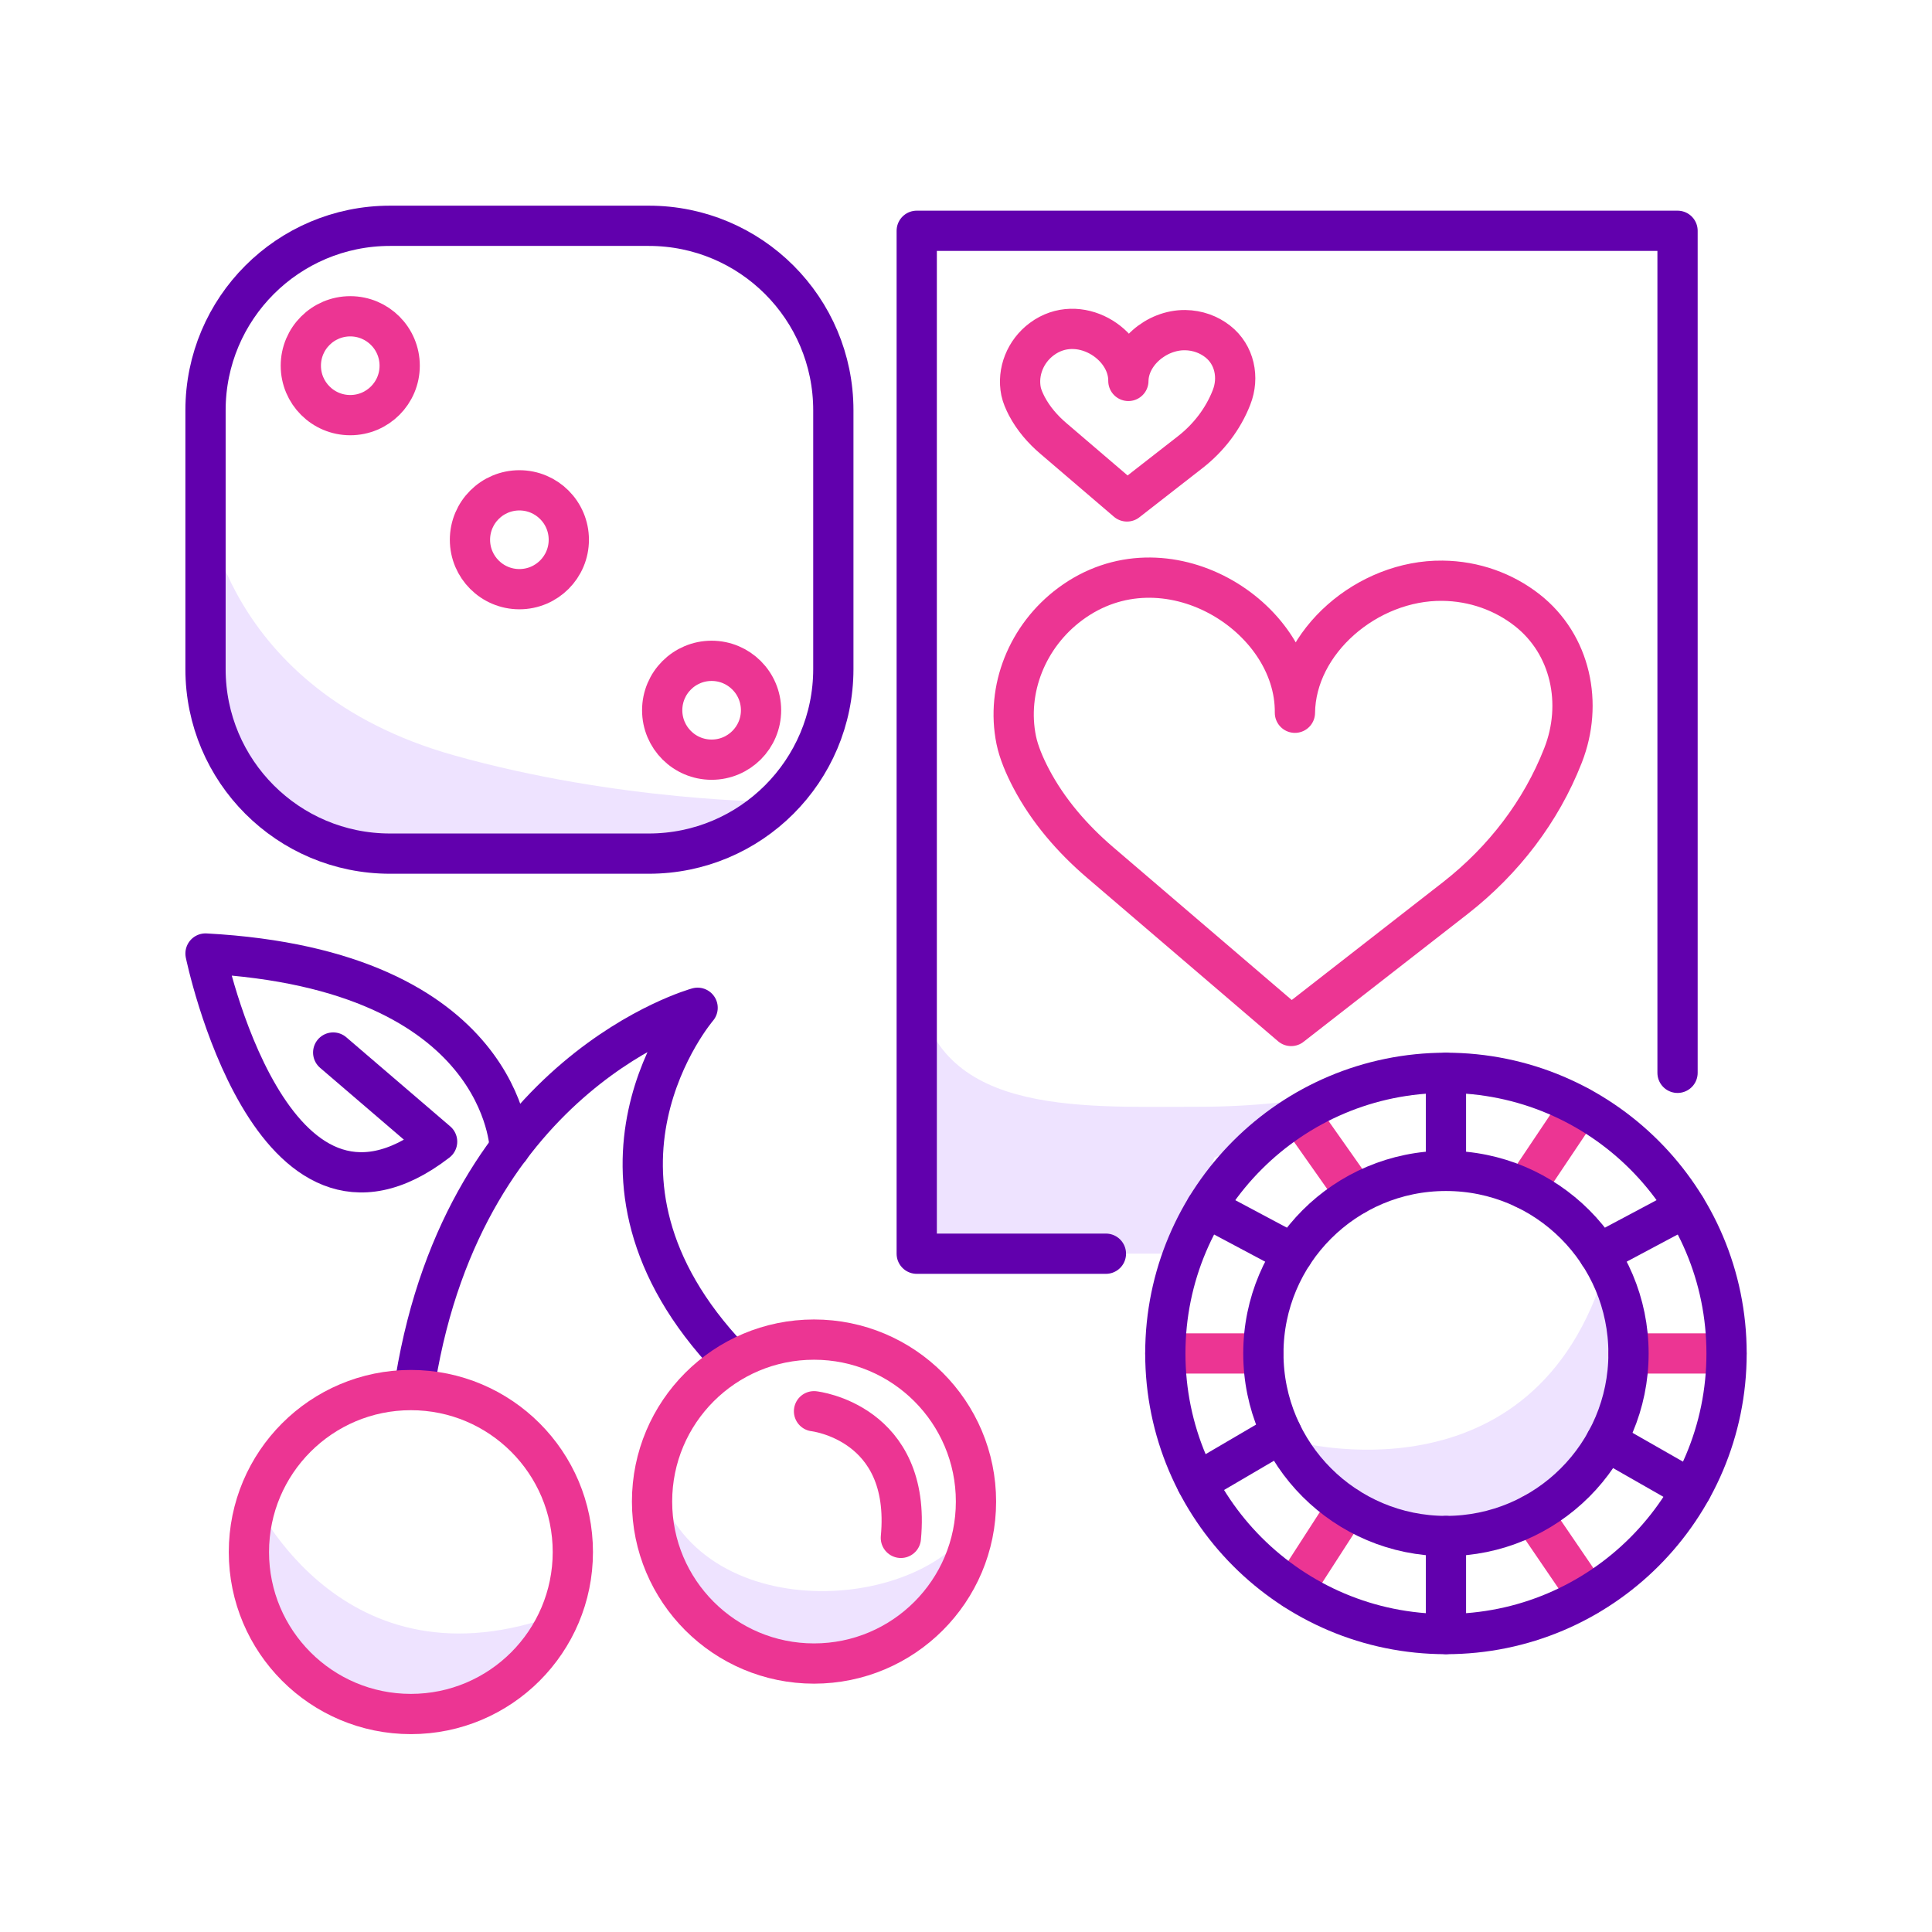 <?xml version="1.0" encoding="utf-8"?>
<!-- Generator: Adobe Illustrator 23.0.2, SVG Export Plug-In . SVG Version: 6.00 Build 0)  -->
<!DOCTYPE svg PUBLIC "-//W3C//DTD SVG 1.1//EN" "http://www.w3.org/Graphics/SVG/1.1/DTD/svg11.dtd">
<svg version="1.1" xmlns="http://www.w3.org/2000/svg" xmlns:xlink="http://www.w3.org/1999/xlink" x="0px" y="0px"
	 viewBox="0 0 24 24" style="enable-background:new 0 0 24 24;" xml:space="preserve">
<g id="giudes">
</g>
<g id="colors" style="display:none;">
	<rect x="-5.26" y="0.468" style="display:inline;fill:#EEE3FF;" width="1.798" height="1.798"/>
	<rect x="-7.384" y="0.404" style="display:inline;fill:#6100AD;" width="1.798" height="1.798"/>
	<rect x="-3.252" y="0.468" style="display:inline;fill:#EC3593;" width="1.798" height="1.798"/>
	<line style="display:inline;fill:none;stroke:#6100AD;stroke-width:0.5;stroke-linecap:round;stroke-miterlimit:10;" x1="-6.485" y1="3.402" x2="-6.485" y2="6.528"/>
	<line style="display:inline;fill:none;stroke:#EC3593;stroke-width:0.5;stroke-linecap:round;stroke-linejoin:round;stroke-miterlimit:10;" x1="-2.594" y1="3.466" x2="-2.594" y2="6.592"/>
</g>
<g id="shadow">
	<path style="fill:#EEE3FF;" d="M3.092,18.511c0,0,1.063,2.495,3.742,1.579c0,0-0.853,1.806-2.84,0.658
		C2.553,19.82,3.092,18.511,3.092,18.511z"/>
	<path style="fill:#EEE3FF;" d="M8.1,18.12c0.247,2.032,3.128,2.005,3.951,0.878c0,0-0.688,1.74-2.257,1.488S8.1,18.12,8.1,18.12z"/>
	<path style="fill:#EEE3FF;" d="M11.388,12.146c0.146,1.719,1.982,1.603,3.479,1.603s2.232-0.312,2.232-0.312l-2.015,0.945l-0.379,1.191
		h-3.317V12.146z"/>
	<path style="fill:#EEE3FF;" d="M2.553,6.229c0,0,0.199,2.341,3.083,3.153c2.056,0.579,4.015,0.579,4.015,0.579s-0.77,0.854-2.536,0.643
		S4.022,10.45,4.022,10.45L2.993,9.661L2.553,8.433V6.229z"/>
	<path style="fill:#EEE3FF;" d="M16.062,17.9c0,0,3.004,0.844,3.89-2.169c0,0,0.929,2.123-1.21,3.208C16.842,19.69,16.062,17.9,16.062,17.9z
		"/>
</g>
<g id="linework">
	<line style="fill:none;stroke:#EC3593;stroke-width:0.5;stroke-linecap:round;stroke-linejoin:round;stroke-miterlimit:10;" x1="16.734" y1="18.72" x2="16.074" y2="19.743"/>
	<line style="fill:none;stroke:#EC3593;stroke-width:0.5;stroke-linecap:round;stroke-linejoin:round;stroke-miterlimit:10;" x1="19.035" y1="18.811" x2="19.723" y2="19.82"/>
	<line style="fill:none;stroke:#EC3593;stroke-width:0.5;stroke-linecap:round;stroke-linejoin:round;stroke-miterlimit:10;" x1="20.23" y1="16.813" x2="21.447" y2="16.813"/>
	<line style="fill:none;stroke:#EC3593;stroke-width:0.5;stroke-linecap:round;stroke-linejoin:round;stroke-miterlimit:10;" x1="18.942" y1="14.768" x2="19.625" y2="13.749"/>
	<line style="fill:none;stroke:#EC3593;stroke-width:0.5;stroke-linecap:round;stroke-linejoin:round;stroke-miterlimit:10;" x1="16.842" y1="14.84" x2="16.197" y2="13.924"/>
	<line style="fill:none;stroke:#EC3593;stroke-width:0.5;stroke-linecap:round;stroke-linejoin:round;stroke-miterlimit:10;" x1="15.693" y1="16.813" x2="14.476" y2="16.813"/>
	<path style="fill:none;stroke:#6100AD;stroke-width:0.5;stroke-linecap:round;stroke-linejoin:round;stroke-miterlimit:10;" d="M5.16,17.149c0.629-3.843,3.506-4.63,3.506-4.63s-1.776,2.068,0.405,4.36"/>
	<path style="fill:none;stroke:#6100AD;stroke-width:0.5;stroke-linecap:round;stroke-linejoin:round;stroke-miterlimit:10;" d="M6.333,14.264c0,0-0.049-2.217-3.78-2.419c0,0,0.809,3.933,2.877,2.337l-1.291-1.107"/>
	<path style="fill:none;stroke:#EC3593;stroke-width:0.5;stroke-linecap:round;stroke-linejoin:round;stroke-miterlimit:10;" d="M16.039,12.745l-2.373-2.031c-0.347-0.297-0.647-0.645-0.856-1.042c-0.084-0.16-0.155-0.328-0.186-0.479
		c-0.128-0.631,0.137-1.293,0.67-1.689c1.177-0.875,2.806,0.144,2.792,1.35l0,0c0.01-0.885,0.902-1.65,1.832-1.64
		c0.399,0.004,0.764,0.14,1.05,0.363c0.55,0.429,0.698,1.169,0.45,1.803c-0.001,0.003-0.002,0.005-0.003,0.008
		c-0.271,0.691-0.736,1.299-1.335,1.767L16.039,12.745"/>
	<path style="fill:none;stroke:#EC3593;stroke-width:0.5;stroke-linecap:round;stroke-linejoin:round;stroke-miterlimit:10;" d="M14,6.229l-0.914-0.782c-0.134-0.114-0.249-0.248-0.33-0.401c-0.032-0.062-0.06-0.126-0.072-0.184
		c-0.049-0.243,0.053-0.498,0.258-0.65c0.453-0.337,1.08,0.055,1.075,0.52l0,0c0.004-0.341,0.347-0.635,0.705-0.631
		c0.154,0.002,0.294,0.054,0.404,0.14c0.212,0.165,0.269,0.45,0.173,0.694c0,0.001-0.001,0.002-0.001,0.003
		c-0.104,0.266-0.283,0.5-0.514,0.68L14,6.229"/>
	<polyline style="fill:none;stroke:#6100AD;stroke-width:0.5;stroke-linecap:round;stroke-linejoin:round;stroke-miterlimit:10;" points="13.738,15.574 11.388,15.574 11.388,2.867 20.839,2.867 20.839,13.327 	"/>
	<circle style="fill:none;stroke:#EC3593;stroke-width:0.5;stroke-linecap:round;stroke-linejoin:round;stroke-miterlimit:10;" cx="5.104" cy="19.28" r="2.012"/>
	<circle style="fill:none;stroke:#EC3593;stroke-width:0.5;stroke-linecap:round;stroke-linejoin:round;stroke-miterlimit:10;" cx="10.112" cy="18.653" r="2.012"/>
	<path style="fill:none;stroke:#EC3593;stroke-width:0.5;stroke-linecap:round;stroke-linejoin:round;stroke-miterlimit:10;" d="M10.112,17.531c0,0,1.214,0.135,1.079,1.573"/>
	<path style="fill:none;stroke:#6100AD;stroke-width:0.5;stroke-linecap:round;stroke-linejoin:round;stroke-miterlimit:10;" d="M8.059,10.604H4.845c-1.266,0-2.292-1.026-2.292-2.292V5.097c0-1.266,1.026-2.292,2.292-2.292h3.215
		c1.266,0,2.292,1.026,2.292,2.292v3.215C10.351,9.578,9.325,10.604,8.059,10.604z"/>
	<circle style="fill:none;stroke:#EC3593;stroke-width:0.5;stroke-linecap:round;stroke-linejoin:round;stroke-miterlimit:10;" cx="4.351" cy="4.543" r="0.614"/>
	<circle style="fill:none;stroke:#EC3593;stroke-width:0.5;stroke-linecap:round;stroke-linejoin:round;stroke-miterlimit:10;" cx="6.452" cy="6.705" r="0.614"/>
	<circle style="fill:none;stroke:#EC3593;stroke-width:0.5;stroke-linecap:round;stroke-linejoin:round;stroke-miterlimit:10;" cx="8.84" cy="8.823" r="0.614"/>
	<circle style="fill:none;stroke:#6100AD;stroke-width:0.5;stroke-linecap:round;stroke-linejoin:round;stroke-miterlimit:10;" cx="17.962" cy="16.813" r="3.486"/>
	<circle style="fill:none;stroke:#6100AD;stroke-width:0.5;stroke-linecap:round;stroke-linejoin:round;stroke-miterlimit:10;" cx="17.962" cy="16.813" r="2.268"/>
	<line style="fill:none;stroke:#6100AD;stroke-width:0.5;stroke-linecap:round;stroke-linejoin:round;stroke-miterlimit:10;" x1="17.962" y1="19.081" x2="17.962" y2="20.298"/>
	<line style="fill:none;stroke:#6100AD;stroke-width:0.5;stroke-linecap:round;stroke-linejoin:round;stroke-miterlimit:10;" x1="19.952" y1="17.9" x2="21.01" y2="18.504"/>
	<line style="fill:none;stroke:#6100AD;stroke-width:0.5;stroke-linecap:round;stroke-linejoin:round;stroke-miterlimit:10;" x1="19.861" y1="15.574" x2="20.939" y2="15"/>
	<line style="fill:none;stroke:#6100AD;stroke-width:0.5;stroke-linecap:round;stroke-linejoin:round;stroke-miterlimit:10;" x1="17.962" y1="14.544" x2="17.962" y2="13.327"/>
	<line style="fill:none;stroke:#6100AD;stroke-width:0.5;stroke-linecap:round;stroke-linejoin:round;stroke-miterlimit:10;" x1="16.062" y1="15.574" x2="14.984" y2="15"/>
	<line style="fill:none;stroke:#6100AD;stroke-width:0.5;stroke-linecap:round;stroke-linejoin:round;stroke-miterlimit:10;" x1="15.92" y1="17.801" x2="14.867" y2="18.418"/>
</g>
</svg>
